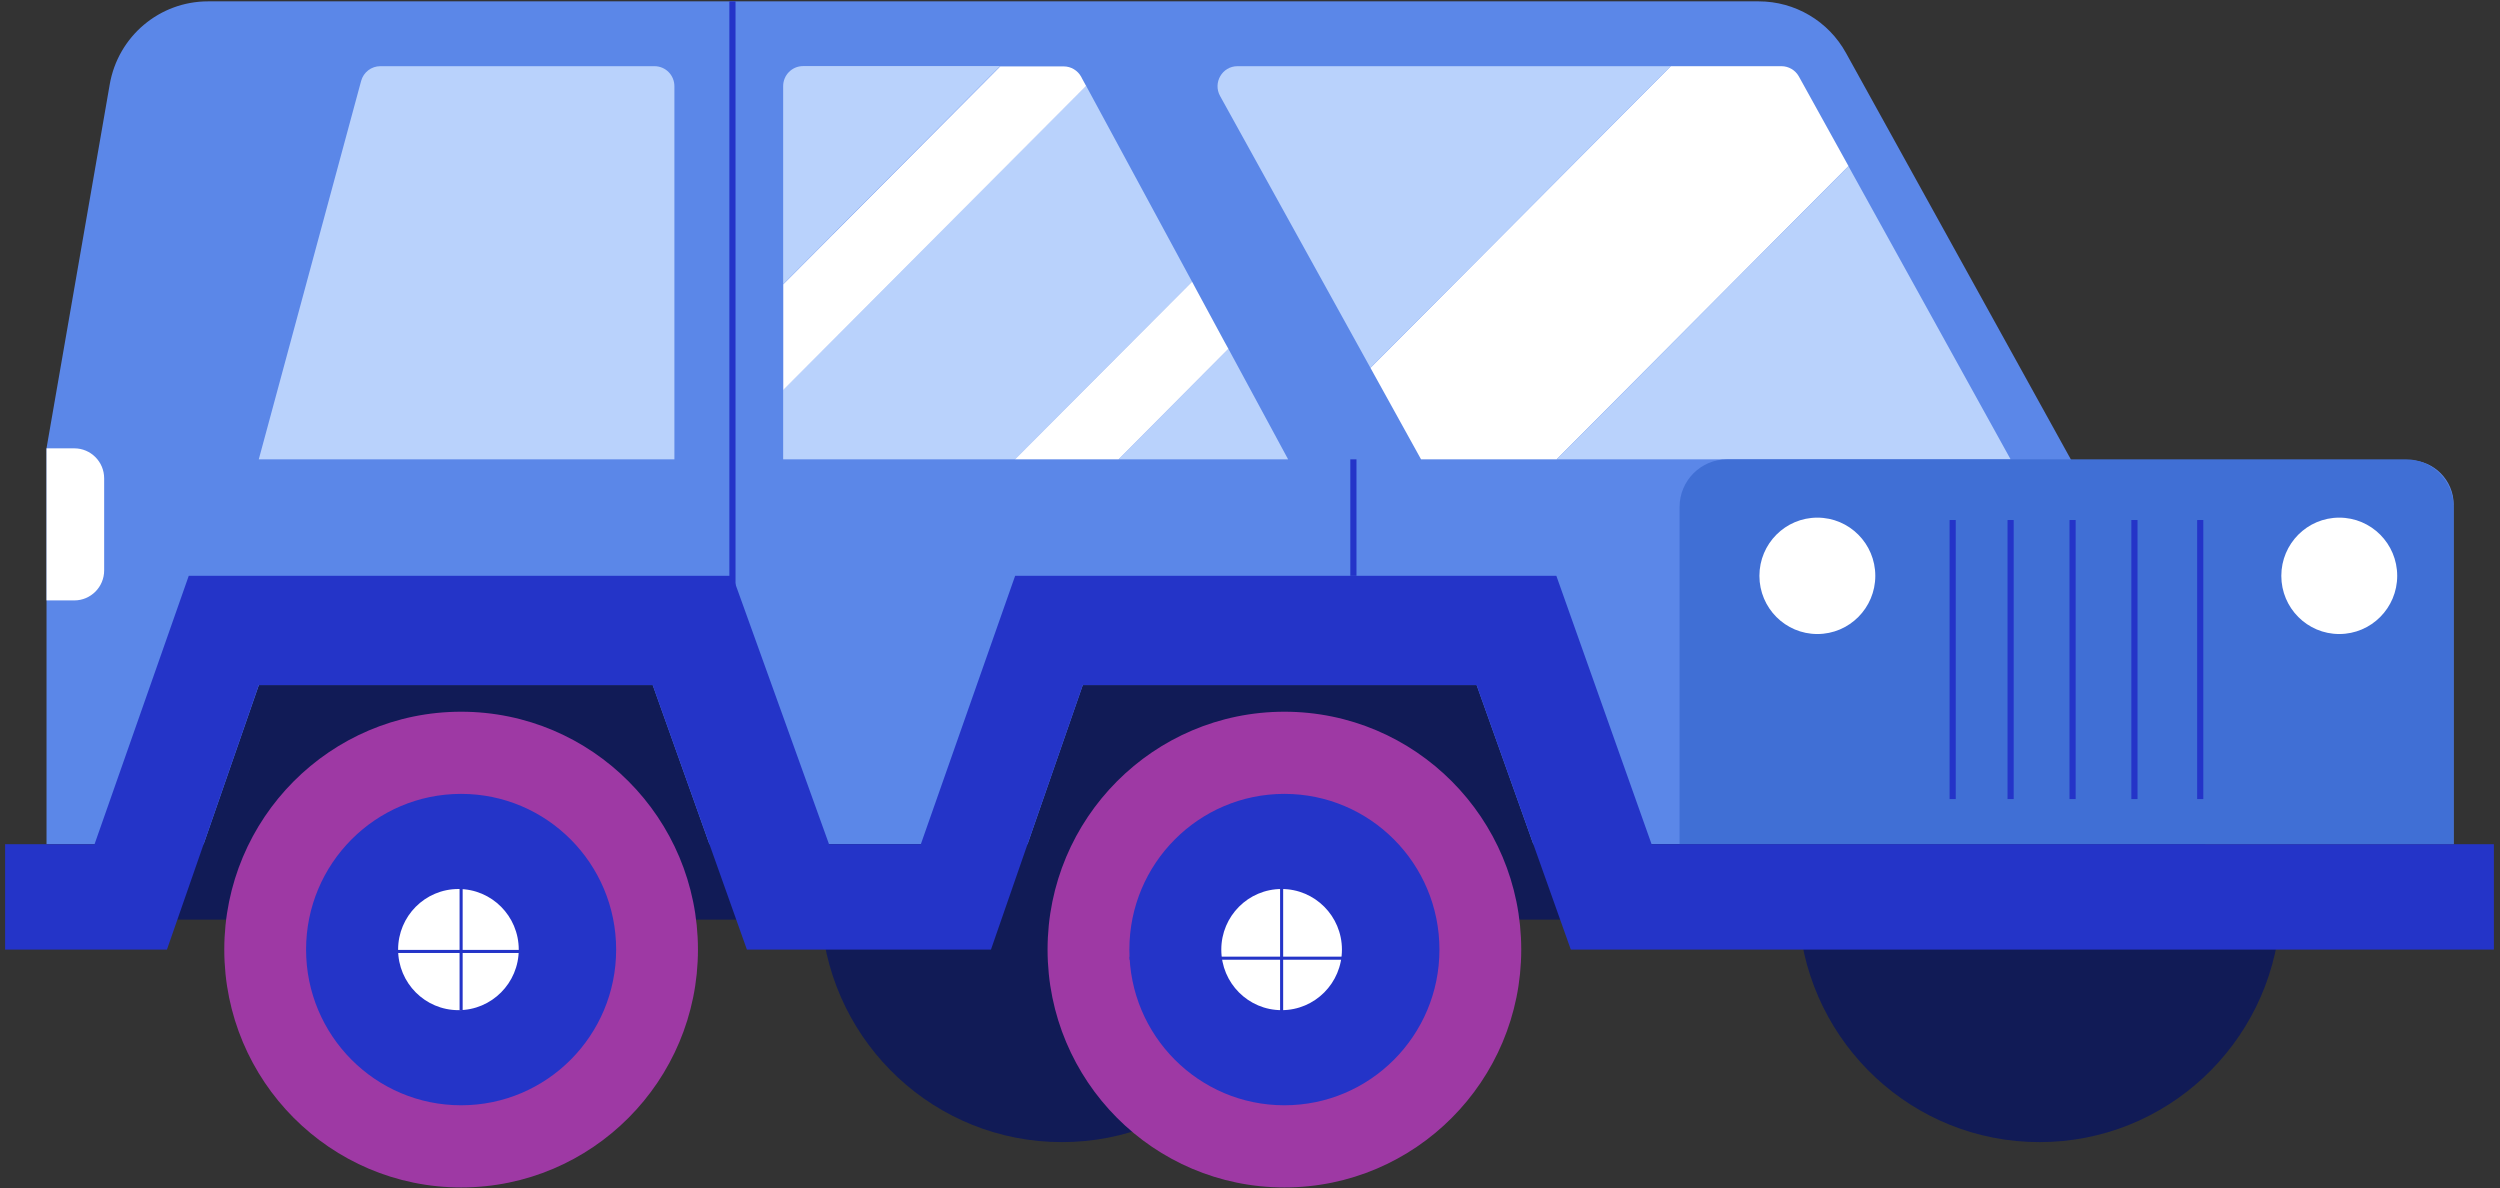 <svg width="406" height="193" viewBox="0 0 406 193" fill="none" xmlns="http://www.w3.org/2000/svg">
<rect x="0" y="0" width="406" height="193" fill="#333333" stroke="none"/>
<path d="M370.318 149.209C370.402 148.181 370.469 147.137 370.469 146.075H367.148L331.873 111.237H42.025L26.241 149.343H133.391C135.052 169.576 151.892 185.479 172.457 185.479C193.021 185.479 209.862 169.576 211.539 149.343H292.153C293.814 169.576 310.654 185.479 331.219 185.479C351.783 185.479 368.624 169.576 370.301 149.343H370.469L370.318 149.192V149.209Z" fill="#111B56"/>
<path d="M398.464 81.959V137.096H249.012L239.803 111.254H175.845L166.871 137.096H115.208L106 111.254H42.042L33.068 137.096H7.555V72.794L17.821 13.698C19.18 5.898 25.906 0.221 33.789 0.221H285.612C291.499 0.221 296.934 3.421 299.785 8.593L336.385 74.748H391.302C395.261 74.748 398.481 77.983 398.481 81.959H398.464Z" fill="#5B87E8"/>
<path d="M300.188 26.989L252.802 74.597H230.779L222.56 59.738L271.337 10.749H289.302C290.476 10.749 291.566 11.39 292.136 12.417L300.205 26.989H300.188Z" fill="white"/>
<path d="M271.337 10.749L222.559 59.738L198.137 15.584C196.946 13.428 198.489 10.749 200.972 10.749H271.337Z" fill="#B9D2FC"/>
<path d="M326.522 74.597H252.802L300.188 26.989L326.522 74.597Z" fill="#B9D2FC"/>
<path d="M135.253 38.041L127.185 46.144V13.984C127.185 12.198 128.628 10.733 130.422 10.733H162.426C160.699 12.468 158.971 14.203 157.243 15.938C149.913 23.3 142.583 30.662 135.253 38.024V38.041Z" fill="#B9D2FC"/>
<path d="M193.592 45.739L164.859 74.597H127.185V63.327C134.196 56.302 141.191 49.277 148.186 42.235C155.784 34.62 163.366 27.006 170.947 19.392C172.759 17.572 174.57 15.753 176.382 13.933L193.575 45.722L193.592 45.739Z" fill="#B9D2FC"/>
<path d="M209.191 74.597H181.649L196.057 60.109L199.496 56.656L209.191 74.597Z" fill="#B9D2FC"/>
<path d="M109.522 74.597V14.001C109.522 12.198 108.08 10.749 106.285 10.749H61.768C60.309 10.749 59.034 11.727 58.648 13.142L42.025 74.597H109.522Z" fill="#B9D2FC"/>
<path d="M118.949 0.221V137.096" stroke="#2434C8" stroke-miterlimit="10"/>
<path d="M219.792 74.597V93.515" stroke="#2434C8" stroke-miterlimit="10"/>
<path d="M280.462 74.597H390.766C395.009 74.597 398.465 78.067 398.465 82.329V137.096H272.763V82.329C272.763 78.067 276.219 74.597 280.462 74.597Z" fill="#406fd5"/>
<path d="M317.113 84.452V129.768" stroke="#2434C8" stroke-miterlimit="10"/>
<path d="M326.523 84.452V129.768" stroke="#2434C8" stroke-miterlimit="10"/>
<path d="M336.587 84.452V129.768" stroke="#2434C8" stroke-miterlimit="10"/>
<path d="M346.634 84.452V129.768" stroke="#2434C8" stroke-miterlimit="10"/>
<path d="M357.319 84.452V129.768" stroke="#2434C8" stroke-miterlimit="10"/>
<path d="M379.896 102.966C385.093 102.966 389.306 98.735 389.306 93.515C389.306 88.296 385.093 84.064 379.896 84.064C374.699 84.064 370.486 88.296 370.486 93.515C370.486 98.735 374.699 102.966 379.896 102.966Z" fill="white"/>
<path d="M295.139 102.966C300.336 102.966 304.549 98.735 304.549 93.515C304.549 88.296 300.336 84.064 295.139 84.064C289.942 84.064 285.729 88.296 285.729 93.515C285.729 98.735 289.942 102.966 295.139 102.966Z" fill="white"/>
<path d="M405.006 137.096V154.212H255.1L249.012 137.096L239.803 111.254H175.845L166.871 137.096L160.933 154.212H121.297L115.208 137.096L106 111.254H42.025L33.068 137.096L27.113 154.212H0.829V137.096H15.355L30.653 93.515H118.949L134.632 137.096H149.544L164.858 93.515H252.752L268.217 137.096H405.006Z" fill="#2434C8"/>
<path d="M74.885 192.841C96.127 192.841 113.347 175.546 113.347 154.212C113.347 132.878 96.127 115.584 74.885 115.584C53.643 115.584 36.423 132.878 36.423 154.212C36.423 175.546 53.643 192.841 74.885 192.841Z" fill="#9E39A4"/>
<path d="M74.885 179.498C88.79 179.498 100.062 168.177 100.062 154.212C100.062 140.247 88.79 128.926 74.885 128.926C60.98 128.926 49.707 140.247 49.707 154.212C49.707 168.177 60.98 179.498 74.885 179.498Z" fill="#2434C8"/>
<path d="M74.449 164.05C79.859 164.05 84.245 159.646 84.245 154.212C84.245 148.779 79.859 144.374 74.449 144.374C69.039 144.374 64.653 148.779 64.653 154.212C64.653 159.646 69.039 164.05 74.449 164.05Z" fill="white"/>
<path d="M208.587 192.841C229.829 192.841 247.049 175.546 247.049 154.212C247.049 132.878 229.829 115.584 208.587 115.584C187.345 115.584 170.125 132.878 170.125 154.212C170.125 175.546 187.345 192.841 208.587 192.841Z" fill="#9E39A4"/>
<path d="M208.587 179.498C222.492 179.498 233.765 168.177 233.765 154.212C233.765 140.247 222.492 128.926 208.587 128.926C194.682 128.926 183.41 140.247 183.41 154.212C183.41 168.177 194.682 179.498 208.587 179.498Z" fill="#2434C8"/>
<path d="M208.134 164.05C213.544 164.05 217.93 159.646 217.93 154.212C217.93 148.779 213.544 144.374 208.134 144.374C202.724 144.374 198.339 148.779 198.339 154.212C198.339 159.646 202.724 164.05 208.134 164.05Z" fill="white"/>
<path d="M7.555 72.811H12.068C14.735 72.811 16.915 74.984 16.915 77.68V92.639C16.915 95.318 14.751 97.508 12.068 97.508H7.555V72.828V72.811Z" fill="white"/>
<path d="M176.399 13.95C174.587 15.77 172.776 17.589 170.964 19.409C163.382 27.023 155.784 34.638 148.202 42.252C141.191 49.277 134.196 56.319 127.202 63.343V46.177L135.27 38.074C142.6 30.712 149.93 23.351 157.26 15.989C158.988 14.254 160.715 12.518 162.443 10.783H172.742C173.933 10.783 175.023 11.44 175.594 12.485L175.728 12.754L176.399 13.984V13.95Z" fill="white"/>
<path d="M199.496 56.656L196.057 60.109L181.649 74.597H164.842L193.592 45.739L194.246 46.969L198.825 55.443L199.496 56.656Z" fill="white"/>
<g class="tires">
<path d="M208.135 128.942V178.538" stroke="#2434C8" stroke-width="0.5" stroke-miterlimit="10"/>
<path d="M232.842 155.61H183.444" stroke="#2434C8" stroke-width="0.5" stroke-miterlimit="10"/>
</g>
<g class="tires">
<path d="M74.885 143.431V164.05" stroke="#2434C8" stroke-width="0.5" stroke-miterlimit="10"/>
<path d="M85.15 154.515H64.619" stroke="#2434C8" stroke-width="0.5" stroke-miterlimit="10"/>
</g>

<style>
    @-webkit-keyframes tirespin {
        0% {
            transform: rotate(0deg);
            transform-origin: center;
            transform-box: fill-box;
        }
        100% {
            transform: rotate(360deg);
            transform-origin: center;
            transform-box: fill-box;
        }
    }
    .tires {
        -webkit-animation: tirespin 1.3s infinite;
        transform-origin: bottom center;
        animation: tirespin .5s infinite;
        -webkit-animation-timing-function: linear;
    }
</style>
</svg>